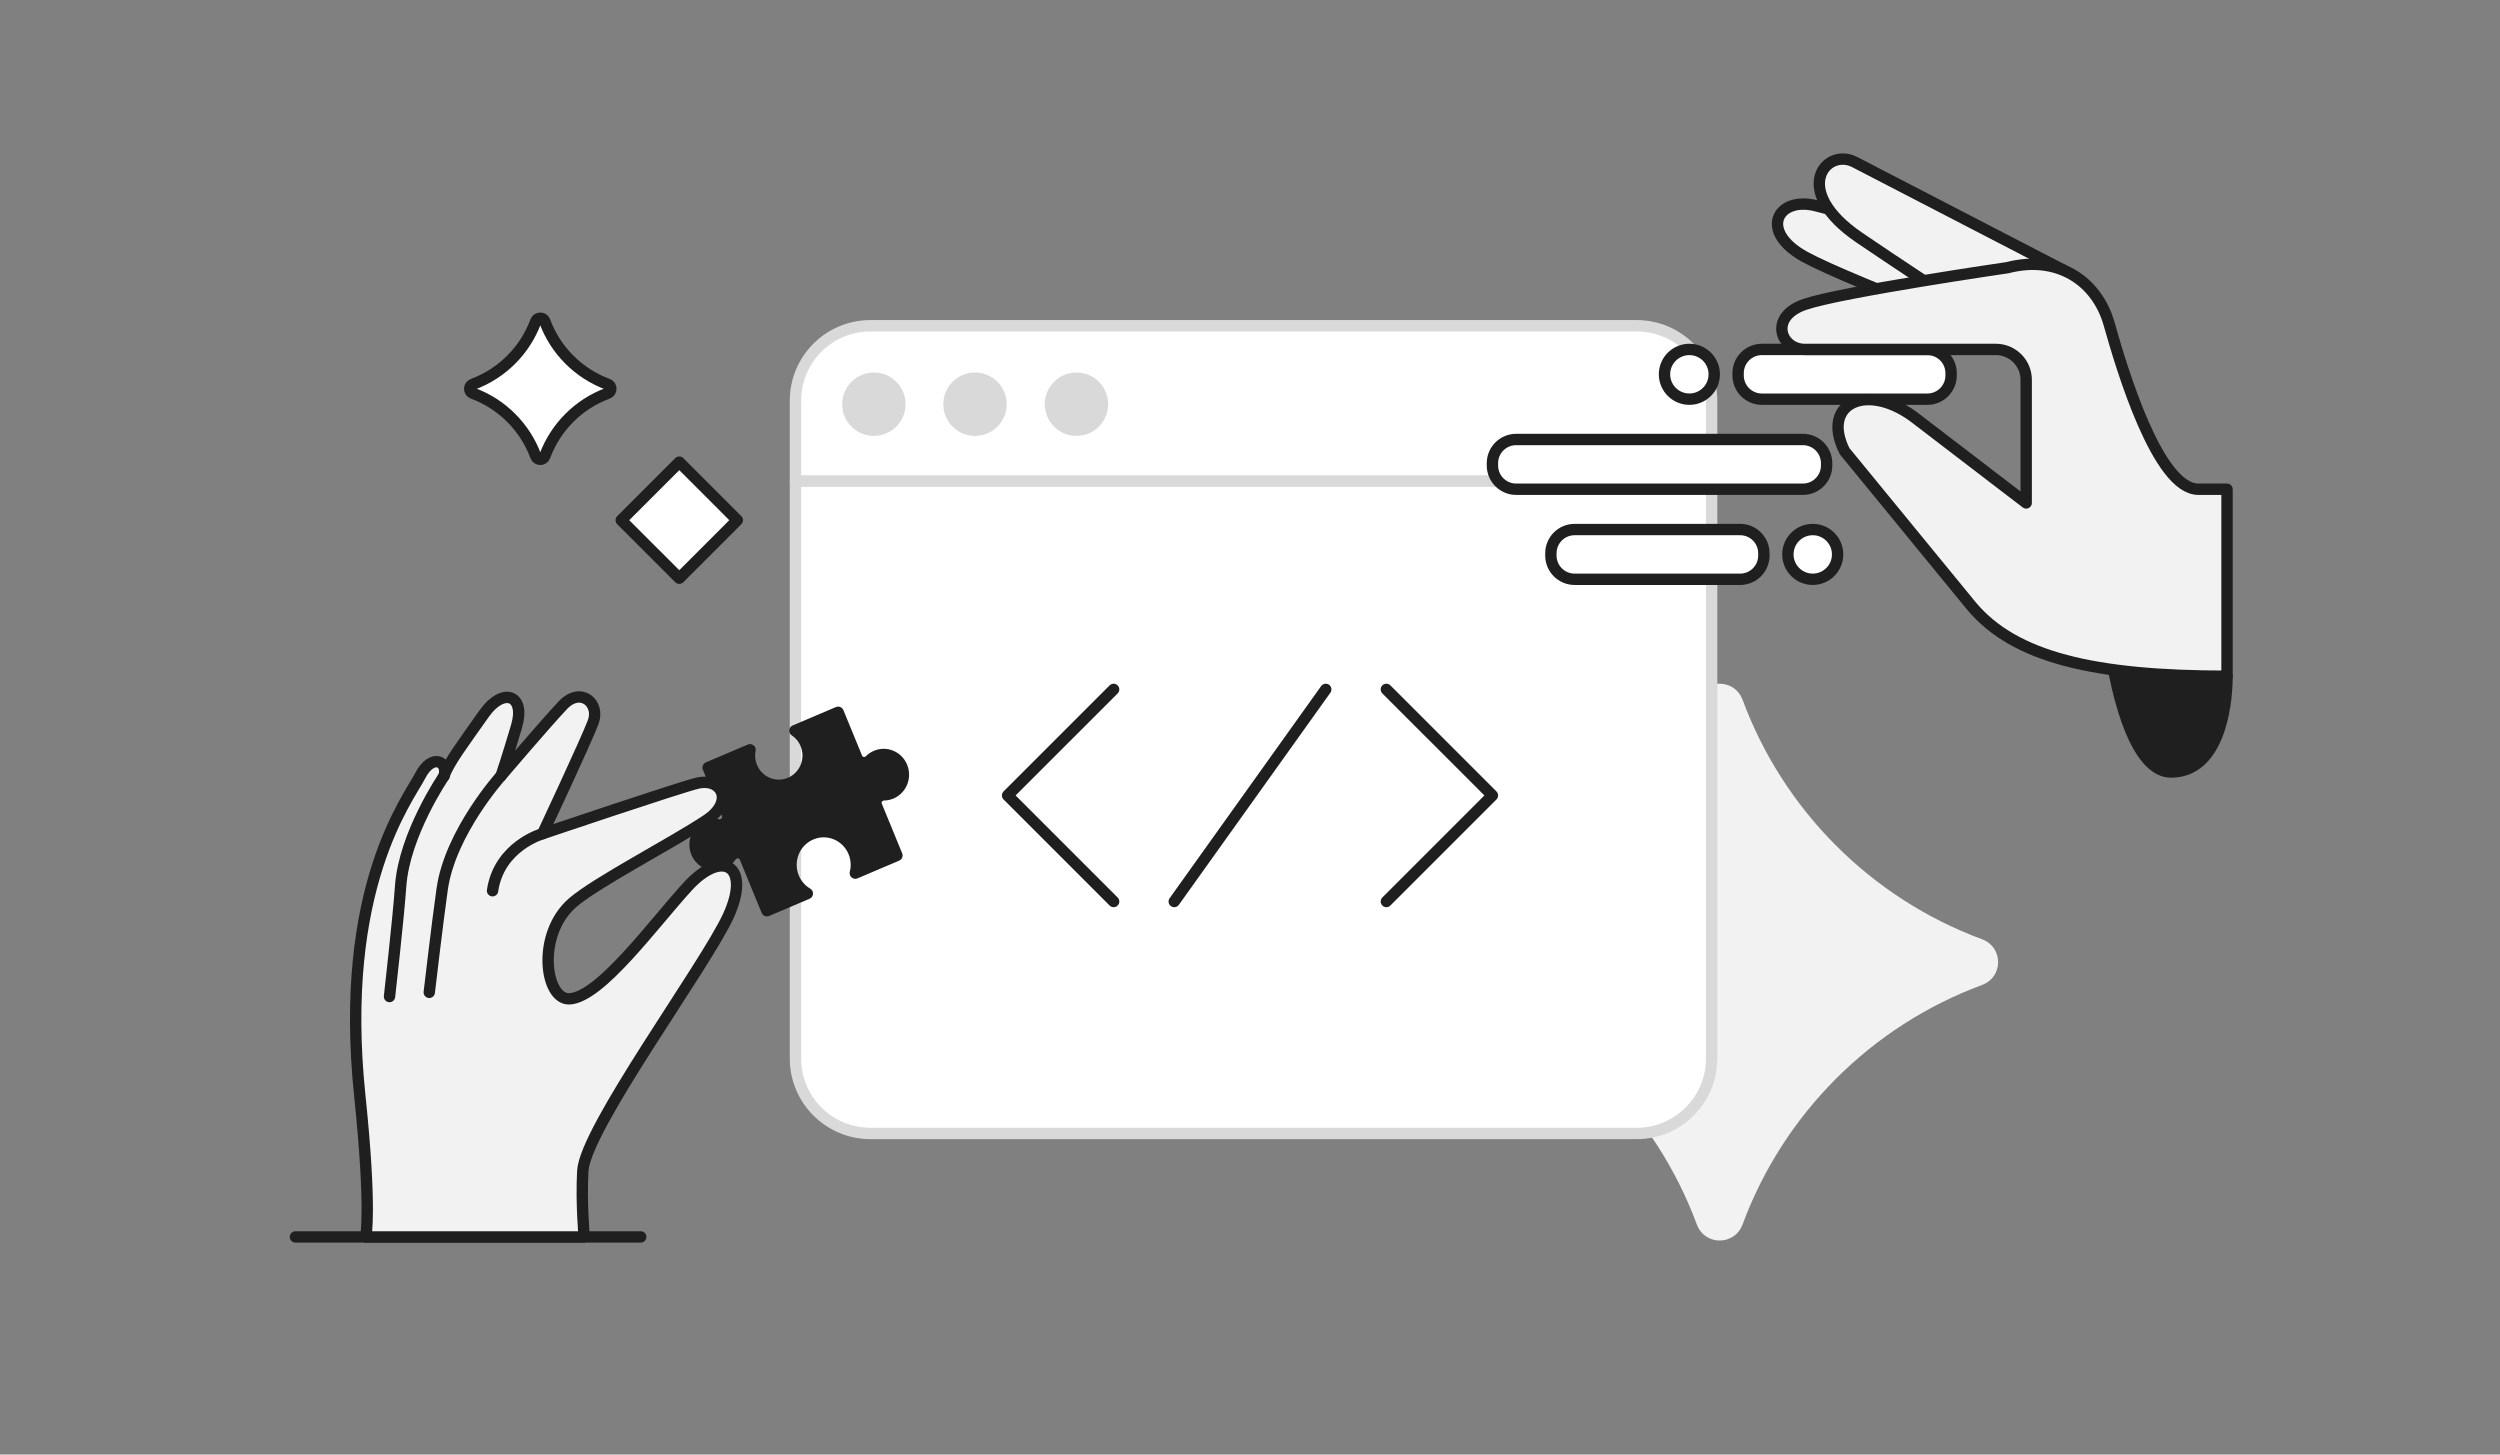 <svg width="330" height="192" viewBox="0 0 330 192" fill="none" xmlns="http://www.w3.org/2000/svg">
<rect x="0" y="0" width="330" height="192" fill="#808080" stroke="none"/>
<g clip-path="url(#clip0_85_1667)">
<path d="M224.694 92.604C219.221 107.44 207.44 119.22 192.604 124.694C190.465 125.482 190.465 128.517 192.604 129.306C207.44 134.779 219.22 146.56 224.694 161.396C225.482 163.535 228.517 163.535 229.306 161.396C234.779 146.56 246.56 134.78 261.396 129.306C263.535 128.518 263.535 125.483 261.396 124.694C246.56 119.221 234.78 107.44 229.306 92.604C228.518 90.465 225.483 90.465 224.694 92.604Z" fill="#F2F2F2" stroke="#F2F2F2" stroke-width="1.5" stroke-miterlimit="10"/>
<path d="M105 63.486H225.936V139.72C225.936 145.186 221.504 149.617 216.038 149.617H114.897C109.431 149.617 105 145.186 105 139.72V63.486Z" fill="white" stroke="#D9D9D9" stroke-width="1.5" stroke-linecap="round" stroke-linejoin="round"/>
<path d="M105 52.898C105 47.431 109.431 43 114.897 43H216.038C221.504 43 225.936 47.431 225.936 52.898V63.486H105V52.898Z" fill="white" stroke="#D9D9D9" stroke-width="1.5" stroke-linecap="round" stroke-linejoin="round"/>
<circle cx="115.353" cy="53.353" r="4.185" fill="#D9D9D9"/>
<circle cx="128.703" cy="53.353" r="4.185" fill="#D9D9D9"/>
<circle cx="142.093" cy="53.353" r="4.185" fill="#D9D9D9"/>
<path d="M147 91L133 105L147 119" stroke="#1F1F1F" stroke-width="1.5" stroke-linecap="round" stroke-linejoin="round"/>
<path d="M183 119L197 105L183 91" stroke="#1F1F1F" stroke-width="1.5" stroke-linecap="round" stroke-linejoin="round"/>
<path d="M175 91L155 119" stroke="#1F1F1F" stroke-width="1.5" stroke-linecap="round" stroke-linejoin="round"/>
<path d="M293.968 89.263C293.968 93.827 292.629 101.902 286.59 101.902C280.552 101.902 278.514 85.448 278.514 85.448L293.968 89.263Z" fill="#1F1F1F" stroke="#1F1F1F" stroke-width="1.5" stroke-linecap="round" stroke-linejoin="round"/>
<path d="M270.816 35.172L239.792 27.18C234.66 25.821 232.056 30.5 238.227 33.898C244.396 37.294 270.816 47.106 270.816 47.106V35.173V35.172Z" fill="#F2F2F2" stroke="#1F1F1F" stroke-width="1.5" stroke-linecap="round" stroke-linejoin="round"/>
<path d="M272.51 35.729L244.776 21.369C241.002 19.482 236.317 25.142 245.378 31.331C254.437 37.52 275.344 51.03 275.344 51.03L272.51 35.728V35.729Z" fill="#F2F2F2" stroke="#1F1F1F" stroke-width="1.5" stroke-linecap="round" stroke-linejoin="round"/>
<path d="M254.413 46.125H232.565C230.834 46.125 229.431 47.528 229.431 49.259V49.558C229.431 51.289 230.834 52.692 232.565 52.692H254.413C256.143 52.692 257.546 51.289 257.546 49.558V49.259C257.546 47.528 256.143 46.125 254.413 46.125Z" fill="white" stroke="#1F1F1F" stroke-width="1.5" stroke-linecap="round" stroke-linejoin="round"/>
<path d="M237.982 58.012H200.134C198.403 58.012 197 59.415 197 61.146V61.445C197 63.176 198.403 64.579 200.134 64.579H237.982C239.712 64.579 241.115 63.176 241.115 61.445V61.146C241.115 59.415 239.712 58.012 237.982 58.012Z" fill="white" stroke="#1F1F1F" stroke-width="1.5" stroke-linecap="round" stroke-linejoin="round"/>
<path d="M229.698 69.899H207.851C206.12 69.899 204.717 71.302 204.717 73.033V73.332C204.717 75.063 206.12 76.466 207.851 76.466H229.698C231.429 76.466 232.832 75.063 232.832 73.332V73.033C232.832 71.302 231.429 69.899 229.698 69.899Z" fill="white" stroke="#1F1F1F" stroke-width="1.5" stroke-linecap="round" stroke-linejoin="round"/>
<path d="M222.997 52.69C224.81 52.69 226.28 51.221 226.28 49.408C226.28 47.595 224.81 46.125 222.997 46.125C221.184 46.125 219.714 47.595 219.714 49.408C219.714 51.221 221.184 52.69 222.997 52.69Z" fill="white" stroke="#1F1F1F" stroke-width="1.5" stroke-linecap="round" stroke-linejoin="round"/>
<path d="M239.283 76.465C241.095 76.465 242.565 74.995 242.565 73.182C242.565 71.369 241.095 69.899 239.283 69.899C237.47 69.899 236 71.369 236 73.182C236 74.995 237.47 76.465 239.283 76.465Z" fill="white" stroke="#1F1F1F" stroke-width="1.5" stroke-linecap="round" stroke-linejoin="round"/>
<path d="M293.967 64.578V89.262C276.475 89.262 265.943 86.805 260.248 80.013L243.49 59.558C240.263 53.161 246.588 50.255 253.04 55.35L267.456 66.388V50.131C267.456 47.918 265.662 46.124 263.449 46.124H238.229C235.039 46.124 233.437 41.822 238.229 40.18C243.021 38.538 265.003 35.331 265.003 35.331C271.512 33.633 276.777 36.973 278.419 42.803C280.062 48.634 284.797 64.578 290.174 64.578H293.967Z" fill="#F2F2F2" stroke="#1F1F1F" stroke-width="1.5" stroke-linecap="round" stroke-linejoin="round"/>
<path d="M113.103 100.036C113.414 100.794 114.344 100.837 114.816 100.36C115.048 100.126 115.326 99.933 115.646 99.797C116.962 99.238 118.487 99.864 119.046 101.225C119.608 102.593 118.968 104.153 117.645 104.716C117.325 104.852 116.996 104.917 116.673 104.921C115.996 104.928 115.399 105.627 115.702 106.366L118.392 112.916L112.901 115.252C113.129 114.361 113.083 113.389 112.707 112.473C111.793 110.248 109.267 109.182 107.06 110.121C104.859 111.057 103.835 113.62 104.746 115.839C105.124 116.759 105.777 117.481 106.569 117.945L101.231 120.215L98.35 113.196L98.274 113.047C98.078 112.725 97.74 112.573 97.436 112.558C97.14 112.544 96.815 112.653 96.584 112.908L96.491 113.026C96.217 113.43 95.831 113.759 95.355 113.962C94.038 114.521 92.513 113.895 91.954 112.534C91.393 111.166 92.032 109.606 93.356 109.043C93.831 108.84 94.33 108.794 94.8 108.878C95.209 108.951 95.576 108.775 95.796 108.525C96.021 108.27 96.158 107.858 95.985 107.437L93.473 101.321L99.002 98.969C98.858 99.707 98.919 100.496 99.226 101.242C100.047 103.241 102.317 104.199 104.302 103.355C106.28 102.514 107.198 100.211 106.38 98.218C106.071 97.468 105.558 96.864 104.932 96.447L110.633 94.021L113.103 100.036Z" fill="#1F1F1F" stroke="#1F1F1F" stroke-width="1.5" stroke-linejoin="round"/>
<path d="M39 163.274H84.572" stroke="#1F1F1F" stroke-width="1.5" stroke-linecap="round" stroke-linejoin="round"/>
<path d="M77.117 163.274C77.117 163.274 76.701 158.879 76.926 154.579C77.219 148.976 93.137 127.492 96.153 120.868C99.169 114.243 95.34 112.04 90.798 116.996C86.255 121.953 79.288 131.6 75.199 131.845C71.929 132.041 70.748 123.309 75.621 119.127C78.785 116.411 88.816 111.235 93.293 108.242C96.922 105.815 95.289 102.635 92.062 103.381C89.772 103.911 71.626 110.049 71.626 110.049C71.626 110.049 77.368 97.808 78.303 95.313C79.237 92.818 76.642 90.586 74.272 93.112C71.901 95.639 66.145 102.401 66.145 102.401C66.145 102.401 66.953 100.053 68.185 95.874C69.417 91.696 66.395 90.661 63.901 94.209C61.408 97.756 59.134 100.754 58.616 102.431C59.187 100.489 57.013 99.381 55.445 102.431C53.876 105.481 44.639 117.231 47.491 144.611C49.068 159.747 48.28 163.273 48.28 163.273H77.118L77.117 163.274Z" fill="#F2F2F2" stroke="#1F1F1F" stroke-width="1.5" stroke-linecap="round" stroke-linejoin="round"/>
<path d="M71.625 110.05C71.625 110.05 65.891 111.65 65.015 117.576" stroke="#1F1F1F" stroke-width="1.5" stroke-linecap="round" stroke-linejoin="round"/>
<path d="M66.143 102.403C66.143 102.403 59.433 109.845 58.367 117.365C57.721 121.925 56.664 130.987 56.664 130.987" stroke="#1F1F1F" stroke-width="1.5" stroke-linecap="round" stroke-linejoin="round"/>
<path d="M58.615 102.432C58.615 102.432 53.361 110.112 52.885 116.973C52.597 121.122 51.416 131.543 51.416 131.543" stroke="#1F1F1F" stroke-width="1.5" stroke-linecap="round" stroke-linejoin="round"/>
<path d="M97.327 68.664L89.664 61L82 68.664L89.664 76.328L97.327 68.664Z" fill="white" stroke="#1F1F1F" stroke-width="1.5" stroke-linecap="round" stroke-linejoin="round"/>
<path d="M80.22 51.914C76.38 53.331 73.331 56.38 71.914 60.22C71.71 60.773 70.925 60.773 70.721 60.22C69.304 56.38 66.255 53.331 62.415 51.914C61.862 51.71 61.862 50.925 62.415 50.721C66.255 49.304 69.304 46.255 70.721 42.415C70.925 41.862 71.71 41.862 71.914 42.415C73.331 46.255 76.38 49.304 80.22 50.721C80.773 50.925 80.773 51.71 80.22 51.914Z" fill="white" stroke="#1F1F1F" stroke-width="1.5" stroke-miterlimit="10"/>
</g>
<defs>
<clipPath id="clip0_85_1667">
<path d="M0 36C0 16.118 16.118 0 36 0H294C313.882 0 330 16.118 330 36V156C330 175.882 313.882 192 294 192H36C16.118 192 0 175.882 0 156V36Z" fill="white"/>
</clipPath>
</defs>
</svg>

